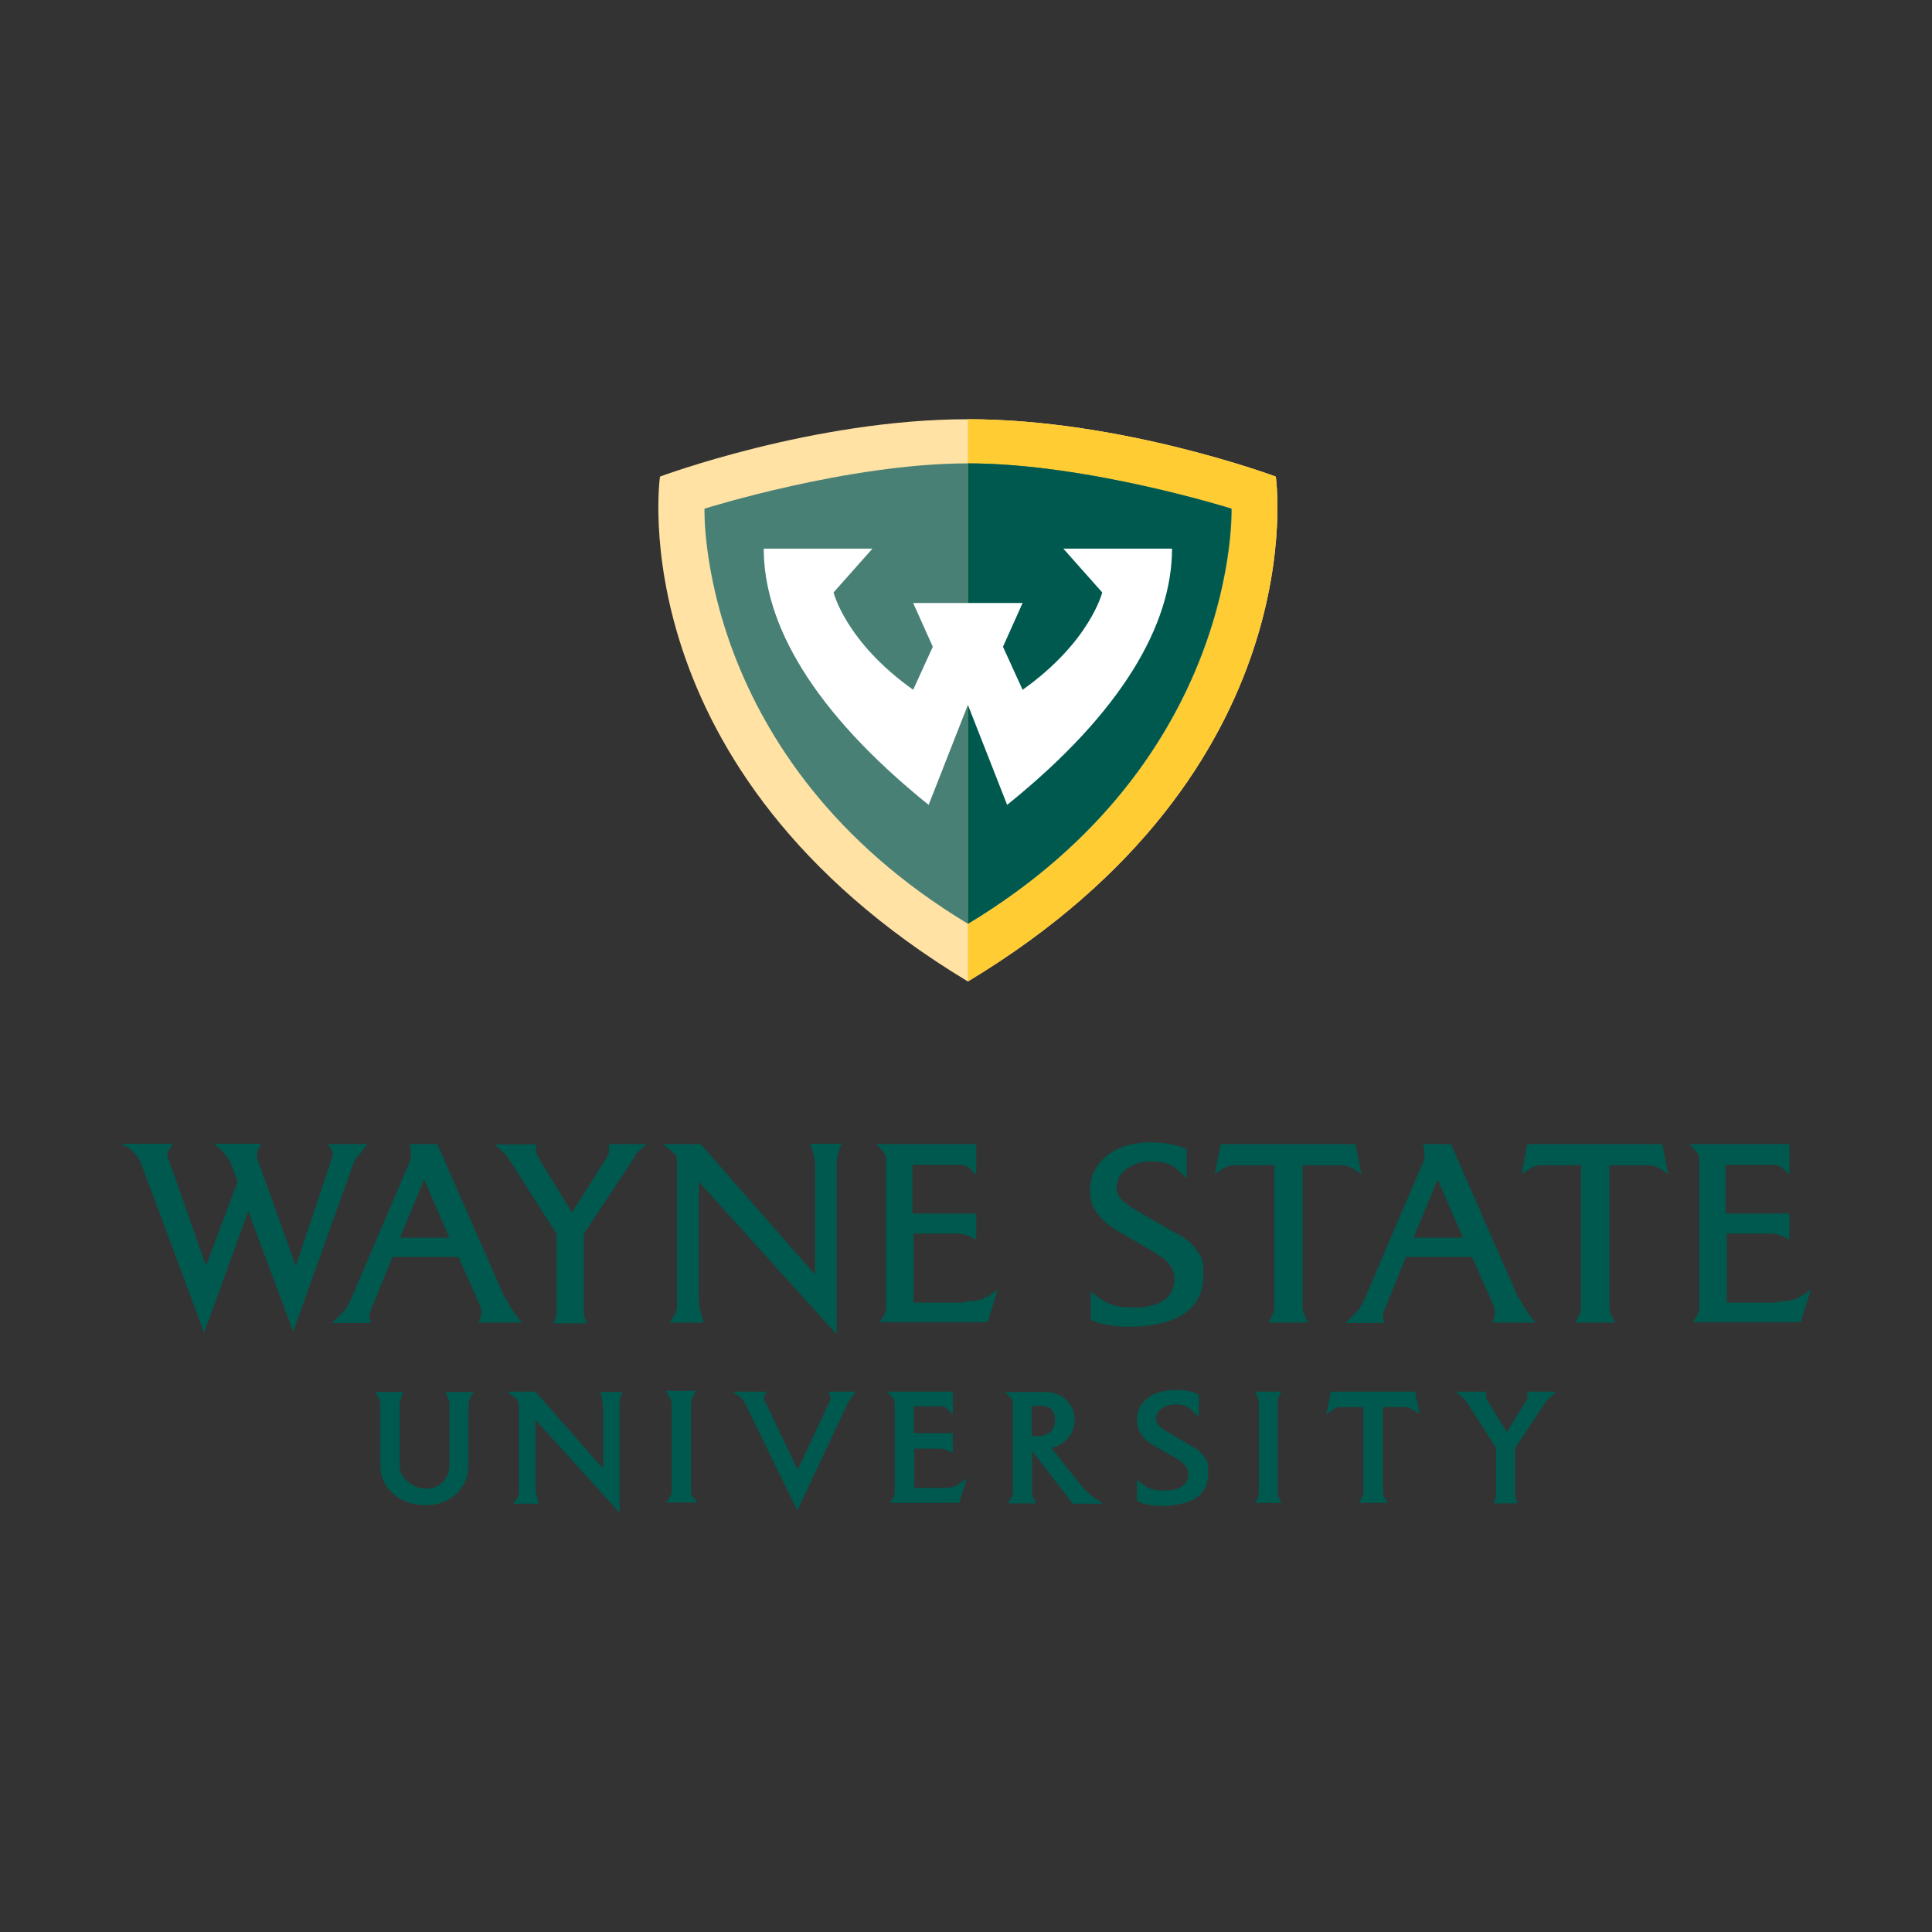 <?xml version="1.0" encoding="UTF-8"?> <svg xmlns="http://www.w3.org/2000/svg" id="Logo" version="1.1" viewBox="0 0 512 512"><rect x="0" y="0" width="512" height="512" fill="#333333" stroke="none"/><defs><style> .st0 { fill: #fff; } .st1 { fill: #fc3; } .st2 { fill: #00594e; } .st3 { fill: #498076; } .st4 { fill: #ffe2a4; } </style></defs><path class="st2" d="M94.7,306.7c.5-.7,2.7-3.5,2.7-3.5h-10.5l.9,1.5c0,.1.4.6.4,1.1s0,.5-.1.7c-.1.3-9.7,29-9.7,29,0,0-10-27.9-10.2-28.3-.3-.8,0-2,.2-2.5.2-.5.9-1.6.9-1.6h-12.6s1.4,1.1,2.5,2.3c.9,1,1.7,2.2,1.7,2.3l2.1,5.4-8.4,22.3s-9.9-28.2-10.2-28.9c-.2-.8.1-1.4.4-1.8l1-1.6h-13.9s1.8.7,2.9,1.7c1.2,1,2.1,2.3,2.7,3.8.6,1.6,16.6,44.6,16.6,44.6l11.7-32.2,11.9,31.9s15.8-44.2,16-44.6c.1-.4.5-1.1,1-1.9"></path><path class="st2" d="M313,327.6c-1.7-1-3.4-1.9-5.1-2.9l-7.2-4.2c-1.5-.9-2.7-1.8-3.4-2.5-.9-.9-1.3-2-1.4-3.2,0-2,.9-3.7,2.6-5,1.9-1.4,3.9-2,6.4-2s3.2.2,4.5.6c1.2.4,2.4,1.2,3.4,2.2l1.7,1.7v-7.7l-.6-.3c-2-.8-4.3-1.3-5.9-1.4-1.6-.2-9.2-.9-14.3,3.1-3.1,2.4-4.8,5.3-4.8,9.1s.7,4.8,2.1,6.7c1.2,1.6,3,3.2,5.5,4.6l8.3,4.8c2.1,1.2,3.7,2.3,4.6,3.3,1.2,1.3,1.8,2.7,1.8,4.4,0,2.4-.9,4.3-2.6,5.6-1.8,1.3-4.5,2-7.8,2s-4.2-.2-5.7-.6c-1.4-.4-2.9-1.2-4.3-2.3l-1.7-1.4v7.6c5.1,2.5,17,2.6,23.5-.9,4.2-2.3,6.3-5.9,6.3-10.8s-.5-4.8-1.6-6.5c-.8-1.4-2.2-2.7-4.1-4"></path><path class="st2" d="M214.7,303.2s.7,1.6,1,3.1c.2.9.3,1.5.3,2,0,.3,0,29.5,0,29.5l-30.3-34.6h-10.2c1.5,1,3.3,2.4,3.6,3,.3.7.3,1.4.3,2v37.5c0,.4,0,1.6-.6,2.7-.6,1.1-1.4,2.1-1.4,2.1h9.1s-.7-2.1-1-3.6c-.3-1.5-.3-2.4-.3-2.7v-31l36.5,40.4s0-45.1,0-45.4c0-.5.1-1.1.3-2,.3-1.5,1-3.1,1-3.1h-8.4Z"></path><path class="st2" d="M255.6,345.2h-13.5v-18.3h11.6c1.3,0,2.9.5,3.6.9l1.4.7v-6.9h-16.9v-12.9h12.4c1.4,0,2.1.3,2.9,1.1l1.6,1.5v-8.1h-26.5s1.5,1.6,1.7,1.8c.1.2.5.7.7,1.1.2.4.2.9.2,1.4v39.2c0,1.6-1.7,3.7-1.7,3.7h28.6l2.7-8.6-2.4,1.6c-.3.2-1.5.9-2.9,1.2-1.3.3-3,.3-3.6.3"></path><path class="st2" d="M359.2,303.2h-35.7l-1.6,7.9s2-1.2,2.6-1.6c.6-.3,1.3-.7,2.8-.7.7,0,10.4,0,10.4,0h0v37.7c0,1.3-1,3-1.5,4h10.5c-.5-1-1.5-2.7-1.5-4v-37.7s9.6,0,10.2,0c1.5,0,2.2.4,2.8.7.6.3,2.6,1.6,2.6,1.6l-1.6-7.9Z"></path><path class="st2" d="M440.5,303.2h-35.7l-1.6,7.9s2-1.2,2.6-1.6c.6-.3,1.3-.7,2.8-.7.7,0,10.4,0,10.4,0h0v37.7c0,1.3-1,3-1.5,4h10.5c-.5-1-1.5-2.7-1.5-4v-37.7c1.3,0,9.6,0,10.2,0,1.5,0,2.2.4,2.8.7.6.3,2.6,1.6,2.6,1.6l-1.6-7.9Z"></path><path class="st2" d="M471.1,345.2h-13.5v-18.3h11.6c1.3,0,2.9.5,3.6.9l1.4.7v-6.9h-16.9v-12.9h12.4c1.4,0,2.1.3,2.9,1.1l1.6,1.5v-8.1h-26.5s1.5,1.6,1.7,1.8c.1.2.5.7.7,1.1.2.4.2.9.2,1.4v39.2c0,1.6-1.7,3.7-1.7,3.7h28.6l2.7-8.6-2.4,1.6c-.3.2-1.5.9-2.9,1.2-1.3.3-3,.3-3.6.3"></path><path class="st2" d="M133.8,344c-.3-.7-17.9-40.8-17.9-40.8h-7.4s.2.7.3,1.2.2,2.3,0,3c-.3.6-15.7,36.7-15.7,36.7-.2.5-.9,2-2,3.4-1.4,1.6-3.2,3.1-3.2,3.1h10.4s-.2-.7-.3-1.1c0-.3-.3-1-.1-1.4.2-.4,6.1-15,6.1-15h17.5l5.6,12.6c0,.2.4,1,.5,1.8,0,.7-.1,1.4-.2,1.6l-.6,1.4h11.5s-1.3-1.5-2.4-3.2c-1-1.4-1.7-3-2-3.4M106,328l6.4-15.4,6.7,15.4h-13.1Z"></path><path class="st2" d="M402.4,344c-.3-.7-17.9-40.8-17.9-40.8h-7.4s.2.7.3,1.2c.1.5.2,2.3,0,3-.3.6-15.7,36.7-15.7,36.7-.2.5-.9,2-2,3.4-1.4,1.6-3.2,3.1-3.2,3.1h10.4s-.2-.7-.3-1.1c0-.3-.3-1-.1-1.4.2-.4,6.1-15,6.1-15h17.5l5.6,12.6c0,.2.4,1,.5,1.8,0,.7-.1,1.4-.2,1.6l-.6,1.4h11.5s-1.3-1.5-2.4-3.2c-1-1.4-1.7-3-2-3.4M374.6,328l6.4-15.4,6.7,15.4h-13.1Z"></path><path class="st2" d="M168.2,306.2c.5-.7,3.2-3,3.2-3h-10s0,0,0,.2v.9c0,.3,0,.7,0,1,0,0,0,0,0,.1-.2.6-.4,1-.7,1.5l-9.1,14.4-8.6-14c-.3-.6-.7-1.2-.9-1.9-.2-.7,0-2.1,0-2.1h-11s2.7,2.3,3.2,3c.5.7,13.2,20.7,13.2,20.7v20.7c0,.3,0,.3,0,.3h0c0,.2,0,.5-.3,1.3l-.5,1.4h8.8l-.5-1.4c-.3-.7-.3-1-.3-1.1h0c0-.1,0-.2,0-.5v-20.7s13.2-20,13.7-20.7"></path><path class="st2" d="M183.1,396.3s0,0,0-.4c0-.3,0-.8,0-1.4,0-.6,0-1.2,0-1.9v-20.3c0-.1,0-.3,0-.5,0-.2.1-.5.2-.8,0-.3.2-.6.4-.9l.7-1.5h-8l1,1.6c.2.3.4.6.4.9.1.4.1.6.2.6,0,.2,0,.4,0,.6v22.5c0,.3,0,.5,0,.7,0,.1,0,.3-.1.5,0,.1-.1.3-.3.6l-1,1.6h8.2l-1.2-1.6c-.1-.2-.2-.3-.3-.4"></path><path class="st2" d="M159.1,368.8l.5,2.3h0c0,.4.1.7.2.9,0,.3,0,.6,0,1v16.2l-17.9-20.4h-7.6s2.3,1.7,2.3,1.7c.3.2.6.5.7.7,0,.2.2.7.2,1v22.8c0,.2,0,.4,0,.6,0,.2,0,.7-.4,1.3-.4.6-1.1,1.6-1.1,1.6h6.8s-.4-1.1-.6-1.9c-.2-.9-.3-1.8-.3-2.3v-18l22.3,24.6v-28.7c0-.1,0-.6,0-1,0-.5.2-.9.3-1l.4-1.3h-5.7Z"></path><path class="st2" d="M319.2,386.2c-.5-.9-1.4-1.8-2.6-2.5h0c-1-.6-2.1-1.2-3.1-1.8l-4.4-2.6c-.9-.5-1.6-1-2-1.5-.5-.5-.7-1.1-.8-1.7,0-1.1.5-2,1.4-2.7,1.1-.8,2.3-1.2,3.7-1.2s1.9.1,2.6.4c.7.2,1.3.7,2,1.3l1.7,1.6v-5.9l-.6-.3c-1.2-.5-2.5-.8-3.7-.9-.2,0-5.8-.5-9,1.9-2.1,1.6-3.1,3.5-3.1,5.8s.5,3.1,1.3,4.3c.7,1,1.9,2,3.5,2.9l5.1,2.9c1.3.7,2.2,1.4,2.7,2,.7.7,1,1.5,1,2.5,0,1.4-.5,2.4-1.5,3.1-1.1.8-2.6,1.2-4.6,1.2s-2.5-.1-3.4-.3c-.8-.2-1.7-.7-2.5-1.3l-1.6-1.3v5.7h.2c1.5.9,3.9,1.3,6.5,1.3s6-.5,8.2-1.7c2.7-1.4,4-3.8,4-7s-.3-3.1-1-4.2"></path><path class="st2" d="M375.2,369.1v-.3h-22.5l-1.2,5.9.7-.4s1.2-.8,1.6-1c.3-.2.7-.4,1.5-.4.4,0,4.7,0,6,0v22.6c0,.6-.5,1.5-.8,2.1l-.4.7h7.6l-.4-.7c-.3-.6-.8-1.5-.8-2.1v-22.6s5.5,0,5.9,0c.8,0,1.2.2,1.5.4.4.2,1.6,1,1.6,1l.7.4-1.2-5.6Z"></path><path class="st2" d="M404.8,368.8v1.1c0,.2,0,.4,0,.5,0,.2,0,.3-.2.5,0,0,0,0,0,.1l-5.3,8.5-4.9-8c-.2-.3-.3-.5-.4-.6,0-.2-.1-.3-.2-.5,0-.2,0-.3,0-.5v-1.1c0,0-8,0-8,0l.8.7c.6.5,1.7,1.5,1.9,1.8.3.4,7.3,11.4,8,12.5v12.5c0,0,0,.1,0,.1h0c0,.1,0,.3-.2.7l-.5,1.3h6.4l-.5-1.3c-.2-.4-.2-.6-.2-.6h0c0-.1,0-.2,0-.2v-12.5c.7-1.1,8-12.1,8.3-12.5.2-.3,1.3-1.2,1.9-1.8l.8-.7h-7.5Z"></path><path class="st2" d="M338.6,371.4c0-.8.6-2,1-2.6h-7c.3.7,1,1.8,1,2.6v24.3c0,.8-.6,2-1,2.6h7c-.3-.7-1-1.8-1-2.6v-24.3Z"></path><path class="st2" d="M211.3,389.7l8.5-18.2c.2-.3.4-.6.4-1,0-.3-.8-1.7-.8-1.7h7.4s-2,2.7-2.2,3.2c-.2.5-13.3,28.3-13.3,28.3,0,0-14-28.6-14.2-29.1s-1.5-1.3-2-1.7l-1-.7h9.1s-.8,1.4-.8,1.7c0,.3.2.6.4,1l8.7,18.2Z"></path><path class="st2" d="M284.1,398.5h8.3s-2.7-1.7-3.4-2.3c-.7-.6-1.3-1.3-1.8-1.7-.1-.2-.5-.6-1.1-1.4l-7.5-9.4c1.5-.3,2.8-1,4-2.1,1.4-1.5,2.2-3.3,2.2-5.3s-.8-4-2.3-5.4c-1.5-1.3-3.3-2-5.5-2h-10.7l1.7,1.7c.1.1.2.3.3.5,0,.2.1.5.1.7v24c0,.4-1.3,2.6-1.3,2.6h7.4l-.6-1.4c-.2-.4-.4-1-.4-1.2,0-.2,0-.3,0-.5v-10.8l10.8,14ZM273.3,372.7c.2,0,1.3-.2,1.9-.2,1.7,0,3,.4,3.6,1.2.5.6.8,1.4.8,2.6s-.4,2.4-1.2,3.1c-.8.8-2.1,1.2-3.7,1.2s-.9,0-1.3,0c0,0,0,0,0,0v-7.9Z"></path><path class="st2" d="M124.2,373.8v-2.3c0-.5,1.3-2.6,1.3-2.6h-7.4s1,2.4,1,2.6c0,.2,0,.3,0,.5v16.3c0,1.8-.6,3.2-1.7,4.4-1.2,1.2-2.6,1.8-4.4,1.8s-3.5-.6-5-1.9c-1.4-1.2-2.1-2.7-2.1-4.5v-16.1c0-.2,0-.4,0-.5,0-.2,1-2.6,1-2.6h-7.4s1.3,2.2,1.3,2.6v16.9c0,3.1,1.2,5.6,3.5,7.6,2.3,1.9,5.2,2.9,8.5,2.9s5.8-1,8-2.9c2.2-2,3.3-4.5,3.3-7.4v-14.7Z"></path><path class="st2" d="M254,393.4s-.7.5-1.7.7c-.7.2-1.7.2-2.1.2h-7.9v-10.4h6.7c.7,0,1.6.3,2.1.5l1.4.6v-5.2h-10.3v-7.1h7.2c.7,0,1.1.1,1.5.6l1.6,1.5v-6h-17.5l1.7,1.7c.1.1.2.3.3.5,0,.2.1.5.1.7v24c0,.7-.7,1.7-.9,2l-.5.6h18.5l2-6.5-2.3,1.6Z"></path><path class="st4" d="M338.1,126.3s-40.7-15.2-81.6-15.2-81.6,15.2-81.6,15.2c0,0-11.3,77.8,81.6,133.8,92.9-56,81.6-133.8,81.6-133.8"></path><path class="st1" d="M256.5,111.1c40.9,0,81.6,15.2,81.6,15.2,0,0,11.3,77.8-81.6,133.8V111.1Z"></path><path class="st3" d="M256.5,244.8v-122c-31.7,0-69.8,12-69.8,12,0,0-2.2,66.6,69.8,110"></path><path class="st3" d="M326.4,134.8s-38.2-12-69.8-12v122c72-43.4,69.8-110,69.8-110"></path><path class="st2" d="M256.5,122.8c31.7,0,69.8,12,69.8,12,0,0,2.2,66.6-69.8,110v-122Z"></path><path class="st0" d="M271,159.8l-5.2,11.6,5.2,11.4c17.9-12.7,21.1-25.8,21.1-25.8l-10.3-11.6h28.8c0,19.8-12.9,43.1-43.7,67.9l-10.4-26.5-10.4,26.5c-30.9-24.9-43.7-48.1-43.7-67.9h28.8l-10.3,11.6s3.2,13.1,21.1,25.8l5.2-11.4-5.2-11.6h28.9Z"></path></svg> 